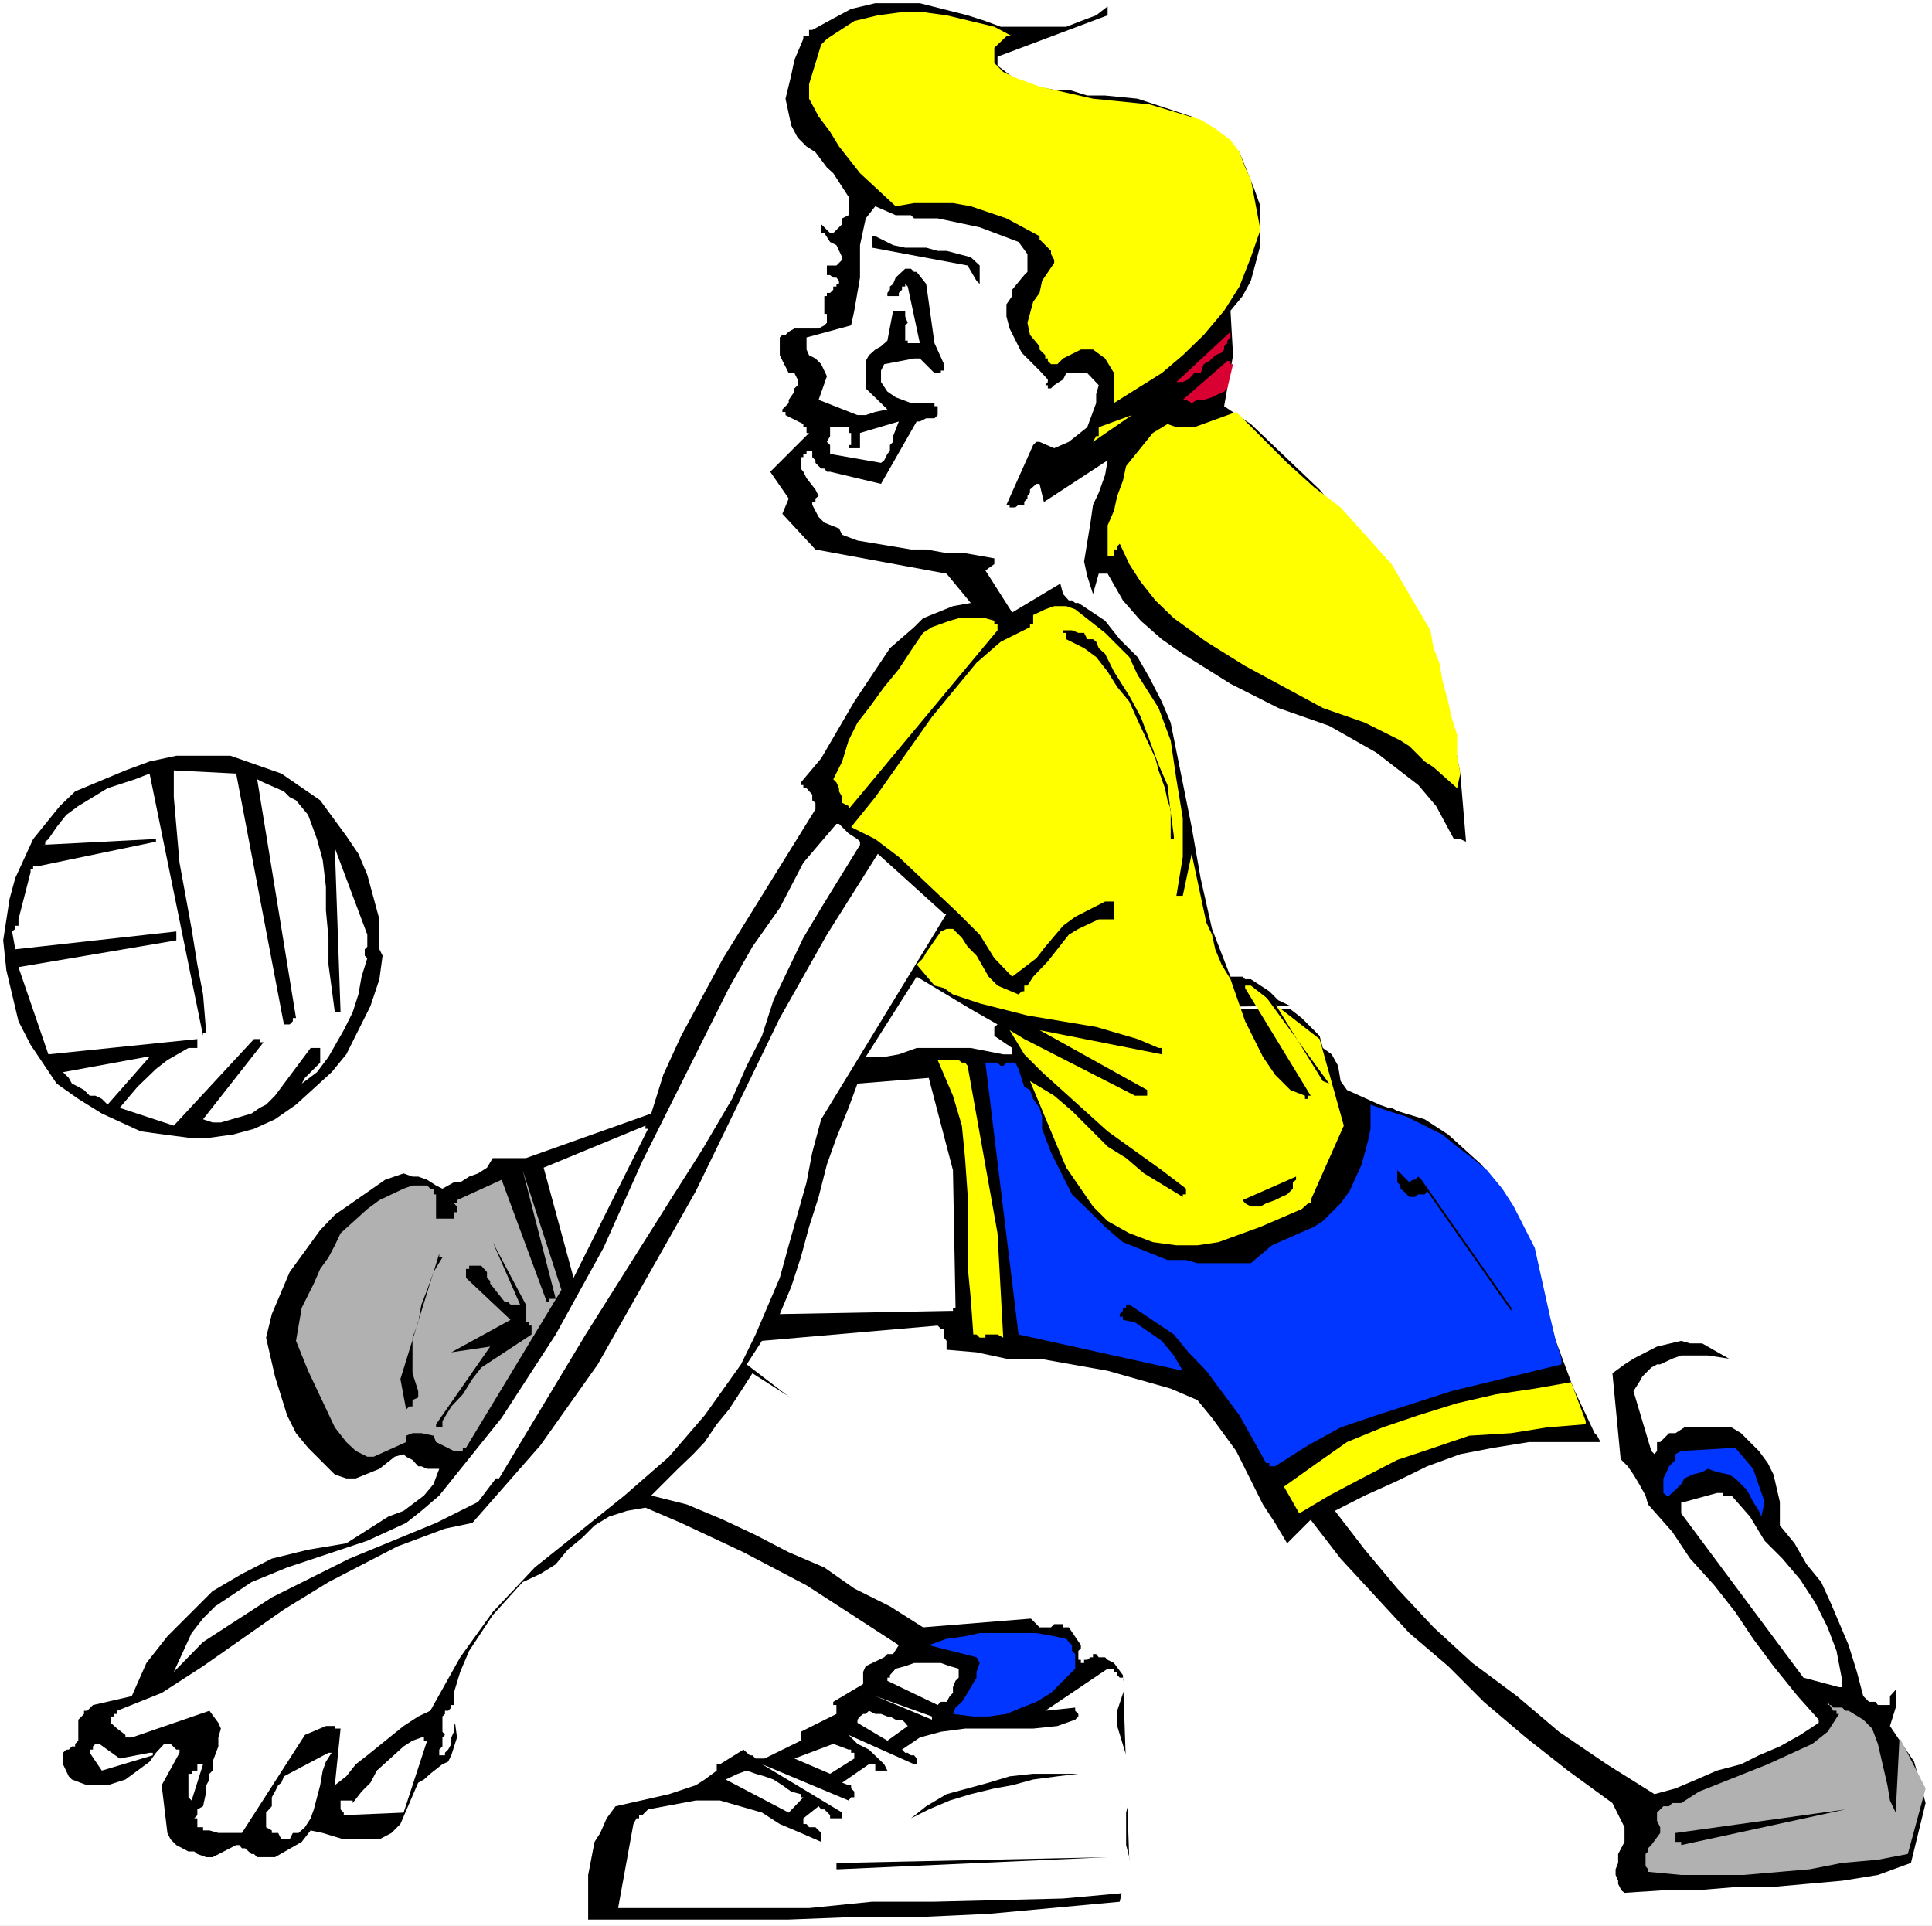 <?xml version="1.0" encoding="UTF-8" standalone="no"?>
<svg
   version="1.0"
   width="129.766mm"
   height="129.347mm"
   id="svg51"
   sodipodi:docname="Player 12.wmf"
   xmlns:inkscape="http://www.inkscape.org/namespaces/inkscape"
   xmlns:sodipodi="http://sodipodi.sourceforge.net/DTD/sodipodi-0.dtd"
   xmlns="http://www.w3.org/2000/svg"
   xmlns:svg="http://www.w3.org/2000/svg">
  <rect width="100%" height="100%" fill="#333333" stroke="none"/>
  <sodipodi:namedview
     id="namedview51"
     pagecolor="#ffffff"
     bordercolor="#000000"
     borderopacity="0.25"
     inkscape:showpageshadow="2"
     inkscape:pageopacity="0.0"
     inkscape:pagecheckerboard="0"
     inkscape:deskcolor="#d1d1d1"
     inkscape:document-units="mm" />
  <defs
     id="defs1">
    <pattern
       id="WMFhbasepattern"
       patternUnits="userSpaceOnUse"
       width="6"
       height="6"
       x="0"
       y="0" />
  </defs>
  <path
     style="fill:#ffffff;fill-opacity:1;fill-rule:evenodd;stroke:none"
     d="M 0,488.871 H 490.455 V 0 H 0 Z"
     id="path1" />
  <path
     style="fill:#000000;fill-opacity:1;fill-rule:evenodd;stroke:none"
     d="m 327.563,255.344 -81.123,0.808 -13.736,-8.242 -12.928,20.363 h 4.686 l 3.717,-0.646 4.525,-1.616 h 3.878 5.333 4.525 l 8.242,1.616 h 2.262 v -1.616 l -4.525,-3.071 v -1.454 -0.808 l 0.808,-0.646 -6.787,-3.879 h 81.123 l 2.909,2.263 4.525,4.525 0.808,3.071 2.262,1.616 1.616,2.909 0.646,3.879 1.616,2.263 8.242,3.717 2.262,0.808 h 0.808 l 1.454,0.808 6.949,2.101 5.979,3.879 8.403,7.596 3.717,4.525 3.07,5.333 2.262,4.525 6.787,18.908 3.07,11.474 4.525,12.121 5.333,11.313 0.646,0.646 2.424,4.687 1.454,2.263 1.454,0.808 h 0.808 l -2.262,-23.595 3.07,-2.263 2.262,-1.454 5.979,-3.071 6.141,-1.454 2.262,0.646 h 3.07 l 6.787,3.879 6.141,11.313 1.454,3.717 6.787,10.666 3.07,3.071 9.858,12.929 9.05,15.838 3.07,8.404 2.909,13.575 v 9.05 l -1.454,4.687 6.141,9.05 2.909,10.505 -3.717,15.191 -8.403,3.071 -9.05,1.454 -18.099,1.616 h -9.05 l -9.858,0.808 h -8.403 l -9.858,0.646 -0.808,-0.646 -0.808,-1.616 v -0.808 l -0.646,-1.454 v -1.454 l 0.646,-1.616 v -2.263 l 1.616,-3.071 v -3.717 l -3.07,-6.141 -11.312,-8.242 -10.666,-8.404 -10.666,-9.05 -9.05,-9.05 -9.858,-8.404 -17.453,-18.908 -7.595,-9.858 -5.979,5.98 -3.07,-5.172 -3.07,-4.687 -6.787,-13.575 -6.141,-8.404 -3.717,-4.525 -6.787,-2.909 -15.998,-4.525 -17.291,-3.071 h -8.403 l -7.595,-1.616 -7.595,-0.646 v -2.263 l -0.646,-0.808 v -2.263 h -0.808 l -0.808,-0.808 -44.602,3.879 -3.878,5.98 35.714,27.312 38.622,39.433 h 0.646 2.262 l 0.808,-0.808 h 2.262 v 0.808 h 0.808 0.646 l 3.07,4.525 v 0.808 l -0.646,0.646 v 2.263 h 0.646 v 0.808 h 0.808 v -0.808 h 0.808 l 0.808,-0.646 h 0.646 v -0.808 h 0.808 l 0.646,0.808 h 1.616 l 0.646,0.646 1.616,0.808 2.262,3.071 1.616,46.867 -2.424,10.666 -33.29,3.071 -17.453,0.808 h -16.645 l -16.645,0.646 h -50.904 v -11.313 l 1.616,-8.404 1.454,-2.263 1.616,-3.717 2.262,-3.071 13.574,-3.071 6.787,-2.263 2.262,-1.454 3.07,-2.263 v -1.616 h 0.808 l 5.979,-3.717 1.616,1.454 h 0.646 l 0.808,0.808 h 2.262 l 9.211,-4.525 v -2.263 l 9.05,-4.525 v -2.263 h -0.808 v -0.808 l 7.595,-4.525 v -3.071 l 0.646,-1.454 4.686,-2.263 0.808,-0.808 h 1.454 l 1.454,-2.263 -15.19,-9.858 -8.242,-5.333 -15.998,-8.404 -15.837,-7.434 -9.05,-3.879 -4.686,0.808 -4.525,1.454 -3.717,2.263 -3.07,3.071 -3.717,3.071 -3.07,3.717 -3.878,2.424 -4.525,2.101 -7.595,8.404 -5.979,9.05 -2.262,5.333 -1.616,5.333 v 5.333 l 0.808,5.98 -1.454,4.525 -0.808,1.616 -1.454,0.646 -3.07,2.424 -1.616,1.454 -1.454,0.808 -4.525,10.505 -2.262,2.263 -3.07,1.616 h -2.262 -6.787 l -5.333,-1.616 -3.07,-0.646 -2.262,2.909 -6.787,3.879 h -4.525 l -0.808,-0.808 h -0.646 l -1.616,-1.454 h -0.808 l -0.646,-0.808 h -0.808 l -5.979,3.071 h -1.616 l -2.262,-0.808 -0.808,-0.646 h -1.454 l -3.07,-1.616 -1.454,-1.454 -0.808,-1.616 -1.454,-12.121 4.525,-8.242 v -0.808 h -0.808 l -1.454,-1.454 h -1.616 l -2.101,2.263 -1.616,2.263 -6.141,4.525 -4.525,1.454 h -5.171 l -3.878,-1.454 -0.808,-0.808 -1.454,-3.071 v -2.909 l 0.808,-0.808 h 0.646 l 0.808,-0.808 h 0.808 v -0.646 l 0.808,-0.808 v -5.333 l 1.454,-1.454 v -0.808 h 0.808 l 1.454,-1.454 9.858,-2.263 3.717,-8.404 5.333,-6.788 11.474,-11.474 7.434,-4.363 7.595,-3.879 9.211,-2.263 9.696,-1.616 10.666,-6.788 3.878,-1.454 5.171,-3.879 2.424,-2.909 1.454,-3.879 h -3.07 l -1.454,-0.646 h -0.808 l -1.454,-1.616 -1.616,-0.808 -0.646,-0.646 -2.262,0.646 -3.878,3.071 -5.979,2.424 h -2.424 l -2.909,-0.97 -6.787,-6.788 -3.07,-3.717 -2.262,-4.525 -3.07,-9.858 -2.262,-9.858 1.454,-5.98 4.525,-10.666 7.757,-10.666 3.717,-3.879 12.766,-8.889 4.686,-1.616 2.262,0.808 h 1.454 l 2.262,0.808 2.262,1.454 1.616,0.808 2.909,-1.616 h 1.616 l 2.262,-1.454 2.262,-0.808 2.262,-1.454 1.454,-2.424 h 1.616 0.646 6.141 l 31.835,-11.313 3.07,-9.858 4.525,-9.858 10.666,-19.716 23.432,-37.817 v -1.616 l -0.808,-0.646 v -1.454 l -1.454,-1.616 h -0.808 v -0.808 h -0.646 v -0.646 l 5.171,-6.141 8.403,-14.383 9.05,-13.575 6.141,-5.333 2.262,-2.263 7.595,-3.071 4.525,-0.808 -6.141,-7.434 -33.29,-6.141 -8.403,-9.05 1.616,-3.879 -4.686,-6.788 9.858,-9.858 h -0.646 v -1.454 h -0.808 v -0.808 l -4.525,-2.263 v -0.808 h -0.808 v -0.646 l 1.616,-1.616 v -0.808 l 1.454,-2.101 v -0.808 l 0.808,-0.808 v -1.454 l -0.808,-1.616 h -1.454 l -2.262,-4.525 V 89.532 85.653 l 0.646,-0.646 h 0.808 l 0.808,-0.808 1.454,-0.808 h 6.141 l 1.454,-0.808 0.646,-0.646 v -2.263 h -0.646 v -4.525 h 0.646 v -0.808 h 0.808 l 0.808,-0.808 v -0.808 h 0.808 v -0.646 h 0.646 v -0.808 l -0.646,-0.808 h -0.808 l -0.808,-0.646 h -0.808 v -2.424 h 2.424 l 1.454,-1.454 v -0.646 l -1.454,-3.071 -1.616,-0.808 -1.454,-2.263 h -0.808 v -2.263 l 2.262,2.263 h 0.808 l 2.262,-2.263 v -1.454 l 1.616,-0.808 v -1.616 -3.071 l -3.878,-5.98 -1.616,-1.454 -2.909,-3.879 -2.262,-1.454 -2.262,-2.263 -1.616,-3.071 -1.454,-6.788 1.454,-5.98 0.808,-3.879 2.262,-5.333 V 9.212 h 0.808 0.646 V 7.596 h 0.808 l 5.333,-2.909 4.525,-2.424 6.141,-1.454 h 11.312 l 12.12,3.071 4.525,1.454 3.878,1.454 h 16.645 l 3.717,-1.454 3.878,-1.454 2.909,-2.263 V 3.879 L 253.227,14.383 v 2.263 l 6.141,4.687 8.242,1.454 h 3.717 l 4.686,1.454 h 4.525 l 8.242,0.808 13.736,4.525 12.12,9.05 3.717,9.212 1.616,4.525 v 9.858 l -2.424,9.05 -2.101,3.879 -3.07,3.717 0.646,11.313 -2.262,12.929 6.787,4.525 17.453,16.646 10.666,12.929 9.05,12.929 6.949,14.383 5.979,15.838 3.07,15.999 1.454,17.292 -1.454,-0.646 h -0.808 -0.808 l -4.525,-8.404 -4.525,-5.333 -10.666,-8.242 -11.958,-6.788 -12.928,-4.525 -12.12,-6.141 -12.12,-7.596 -5.333,-3.717 -5.333,-4.687 -4.525,-5.172 -3.878,-6.788 h -2.262 l -1.454,5.172 -1.454,-4.525 -0.808,-3.717 1.616,-9.858 0.646,-4.525 1.454,-3.071 1.616,-4.525 0.646,-3.717 -17.291,11.313 5.979,22.625 1.454,1.616 h 0.808 l 0.808,0.646 h 0.808 l 6.787,4.525 3.717,4.687 4.525,4.525 3.07,5.333 3.07,5.98 2.262,5.333 5.333,26.504 2.262,12.929 2.909,12.929 4.686,12.121 h 3.07 l 0.646,0.646 h 1.454 l 4.686,3.071 1.454,1.454 0.808,0.808 z"
     id="path2" />
  <path
     style="fill:#b1b1b1;fill-opacity:1;fill-rule:evenodd;stroke:none"
     d="m 488.839,453.963 -6.626,-12.929 -0.97,19.07 -1.454,-3.071 -0.646,-3.879 -2.424,-10.505 -1.454,-3.879 -2.262,-2.263 -3.717,-2.263 h -0.808 l -0.808,-0.808 h -2.262 l -0.646,-0.646 h -0.808 v -0.808 l 1.454,2.263 h 0.808 v 0.808 h 0.646 l -2.909,4.525 -3.878,3.071 -11.312,5.172 -17.453,6.949 -4.525,2.909 h -2.262 l -0.808,0.808 h -1.454 l -1.616,1.616 v 2.101 l 0.808,1.616 v 1.454 l -2.262,3.071 -0.808,0.808 v 0.808 l -0.646,0.646 v 3.071 l 0.646,0.808 v 0.646 l 8.403,0.808 h 15.837 l 16.806,-1.454 8.242,-1.616 9.05,-0.808 7.595,-1.454 z"
     id="path3" />
  <path
     style="fill:#ffffff;fill-opacity:1;fill-rule:evenodd;stroke:none"
     d="m 481.244,423.581 v -5.98 l -2.909,-11.474 -7.595,-13.575 -5.979,-9.05 -6.141,-8.242 -6.141,-9.212 -5.979,-8.242 -4.525,-10.666 -3.07,-2.263 -5.333,-0.808 h -6.787 l -2.262,0.808 -3.07,1.454 h -0.808 l -1.454,0.808 -1.454,1.454 -0.808,0.808 -0.808,1.454 -1.454,2.263 4.525,15.191 0.808,0.808 0.646,-0.808 v -2.263 h 0.808 l 2.262,-2.263 h 1.616 l 2.262,-1.454 h 9.05 2.909 l 2.424,1.454 4.525,4.525 2.262,3.071 1.454,2.909 1.616,6.949 v 5.98 l 3.717,4.525 3.07,5.333 3.717,4.525 2.424,5.333 4.525,10.666 2.101,6.788 1.616,6.141 1.454,1.454 h 1.616 l 0.646,0.808 h 3.07 v -0.808 -1.454 l 1.454,-1.616 z"
     id="path4" />
  <path
     style="fill:#ffffff;fill-opacity:1;fill-rule:evenodd;stroke:none"
     d="m 467.67,426.651 -1.454,-7.596 -2.262,-5.98 -3.07,-6.141 -3.878,-5.98 -4.525,-5.333 -4.525,-4.525 -3.717,-6.141 -4.686,-5.333 h -0.646 -0.808 -0.646 v -0.646 h -0.808 -0.808 l -8.242,2.263 h -0.808 v 0.646 0.808 0.808 0.646 l 31.027,41.695 9.05,2.424 h 0.808 v -0.808 h 0.808 -0.808 z"
     id="path5" />
  <path
     style="fill:#000000;fill-opacity:1;fill-rule:evenodd;stroke:none"
     d="m 468.478,459.297 -43.147,5.98 v 1.616 0.646 h 1.454 v 0.808 z"
     id="path6" />
  <path
     style="fill:#ffffff;fill-opacity:1;fill-rule:evenodd;stroke:none"
     d="m 461.691,436.51 -5.333,-5.98 -6.141,-7.596 -5.171,-6.949 -4.525,-6.788 -5.333,-6.788 -6.141,-6.788 -4.525,-6.788 -6.141,-6.949 -0.646,-2.263 -1.616,-2.909 -1.454,-2.424 -1.454,-2.101 -2.424,-2.424 -1.454,-1.454 -2.262,-2.263 h -2.262 -9.05 -7.595 l -9.05,1.454 -8.403,1.616 -8.403,3.071 -7.595,3.717 -8.242,3.717 -7.595,3.879 7.595,9.858 8.242,9.858 9.211,9.858 9.858,9.05 11.312,8.404 10.666,9.05 12.12,8.242 12.12,7.596 5.333,-1.454 5.333,-2.263 5.171,-2.263 6.141,-1.616 4.525,-2.263 5.333,-2.263 5.171,-2.909 4.686,-3.071 z"
     id="path7" />
  <path
     style="fill:#0036ff;fill-opacity:1;fill-rule:evenodd;stroke:none"
     d="m 447.955,381.239 -2.909,-8.404 -4.525,-5.333 -13.736,0.808 -1.454,0.808 v 1.454 l -1.616,1.616 -0.646,1.454 -0.808,1.616 v 1.454 2.263 l 0.808,0.646 h 0.646 l 1.616,-1.454 1.454,-1.454 0.808,-1.454 2.101,-0.97 2.424,-0.646 1.454,-0.808 2.262,0.808 3.07,0.646 1.616,0.97 1.454,1.454 1.454,1.454 0.808,1.454 0.808,1.616 1.454,2.263 0.646,1.454 z"
     id="path8" />
  <path
     style="fill:#ffff00;fill-opacity:1;fill-rule:evenodd;stroke:none"
     d="m 402.545,360.714 -3.717,-9.858 -9.211,1.616 -9.858,1.454 -9.858,2.263 -9.858,3.071 -9.05,3.071 -9.05,3.717 -7.595,5.333 -8.403,5.98 3.878,6.788 7.595,-4.525 8.242,-4.363 9.05,-4.687 9.211,-3.071 9.05,-3.071 10.666,-0.646 9.05,-1.454 9.858,-0.808 z"
     id="path9" />
  <path
     style="fill:#0036ff;fill-opacity:1;fill-rule:evenodd;stroke:none"
     d="m 256.297,269.728 h 1.454 l 0.808,1.616 1.454,4.525 1.454,0.808 0.808,2.263 1.616,2.263 0.646,2.263 v 3.071 l 2.262,5.98 5.333,10.666 4.686,4.525 3.717,3.717 4.525,3.879 11.312,4.525 h 4.686 l 2.909,0.808 h 13.574 l 5.333,-4.525 6.949,-3.071 3.717,-1.616 2.262,-1.454 4.525,-4.525 2.262,-3.071 3.07,-6.788 1.616,-5.98 0.646,-3.071 v -6.141 l 4.525,1.616 4.686,1.454 9.05,4.525 3.717,3.071 3.878,2.909 3.717,3.071 3.878,4.687 2.909,4.525 5.333,10.505 3.878,17.454 1.454,6.141 1.454,4.525 v 1.454 l -27.957,6.788 -19.069,6.141 -9.05,3.071 -8.242,4.525 -8.403,5.333 h -1.454 v -0.808 h -0.808 l -3.878,-6.949 -2.909,-5.172 -8.403,-11.313 -4.525,-4.687 -3.717,-4.525 -11.312,-7.596 h -0.808 v 0.808 h -0.808 v 0.808 l -0.808,0.808 v 0.646 h 0.808 v 0.808 l 3.07,0.646 6.787,4.687 3.07,3.717 2.262,3.879 -41.693,-9.212 -8.403,-69.008 h 3.07 l 0.808,0.808 h 0.646 l 0.808,-0.808 z"
     id="path10" />
  <path
     style="fill:#ffff00;fill-opacity:1;fill-rule:evenodd;stroke:none"
     d="m 370.71,196.357 -0.808,-4.525 v -5.333 l -1.454,-4.525 -0.808,-3.879 -1.454,-5.333 -0.808,-4.525 -1.454,-3.717 -0.808,-4.525 -9.858,-16.807 -12.928,-14.383 -6.787,-5.172 -6.787,-6.141 -12.928,-12.929 -10.666,3.879 h -4.525 l -2.262,-0.808 -3.717,2.263 -6.787,8.404 -0.808,3.717 -1.454,3.879 -0.808,3.717 -1.616,3.717 v 7.757 h 1.616 v -0.808 -0.808 h 0.808 v -0.808 l 0.646,-0.646 2.424,5.172 2.909,4.525 3.717,4.687 4.686,4.525 8.242,5.98 9.858,6.141 19.715,10.666 10.666,3.717 9.05,4.525 2.262,1.454 3.878,3.879 2.262,1.454 5.979,5.333 z"
     id="path11" />
  <path
     style="fill:#000000;fill-opacity:1;fill-rule:evenodd;stroke:none"
     d="m 383.638,331.948 -22.786,-32.484 -0.808,-0.808 -0.808,0.808 h -0.646 l -0.808,0.646 -3.07,-3.071 v 0.808 0.808 0.808 0.646 l 0.808,0.808 v 0.808 l 0.808,0.646 0.808,0.808 0.646,0.646 h 0.808 0.646 l 0.808,-0.646 h 0.808 0.808 l 0.646,-0.808 21.331,30.383 z"
     id="path12" />
  <path
     style="fill:#ffff00;fill-opacity:1;fill-rule:evenodd;stroke:none"
     d="m 319.968,58.341 -2.424,-12.767 -1.454,-3.071 -1.454,-3.879 -2.262,-3.071 -3.878,-2.909 -3.717,-2.263 -12.928,-3.879 -14.382,-1.454 -13.574,-3.071 -6.141,-2.263 -3.07,-1.454 -2.262,-2.263 v -3.879 l 3.07,-2.909 h 1.454 l -4.525,-2.424 -12.12,-2.909 -5.979,-0.808 h -5.333 l -6.141,0.808 -5.979,1.454 -6.949,4.525 -1.454,1.454 -3.07,10.02 v 3.717 l 2.424,4.525 2.909,3.879 2.262,3.717 5.333,6.788 9.05,8.404 4.686,-0.808 h 9.858 l 4.525,0.808 9.05,3.071 8.403,4.525 v 0.808 l 2.909,2.909 v 0.808 l 0.808,1.454 v 0.808 l -3.07,4.525 -0.646,3.071 -1.616,2.263 -1.454,5.333 0.646,3.071 2.424,2.909 v 0.808 l 1.454,1.454 v 0.808 h 0.646 v 0.646 l 0.808,0.808 h 1.616 l 1.454,-1.454 4.525,-2.263 h 3.07 l 3.07,2.263 2.262,3.717 v 1.616 2.263 0.808 2.909 l 12.12,-7.596 5.333,-4.525 5.333,-5.172 5.171,-6.141 3.878,-6.141 2.909,-7.434 z"
     id="path13" />
  <path
     style="fill:#ffff00;fill-opacity:1;fill-rule:evenodd;stroke:none"
     d="m 341.137,285.727 -6.141,-21.979 -17.453,-13.575 h -1.454 v 0.646 l 16.645,27.312 h -0.646 v 0.808 h -0.808 v -0.808 l -3.717,-1.454 -3.878,-3.879 -3.07,-4.525 -4.525,-9.05 -3.717,-10.666 -2.262,-3.717 -1.616,-3.879 -0.808,-3.717 -1.454,-3.071 -3.717,-17.454 -2.262,10.666 h -1.616 l 1.616,-9.858 v -9.858 l -1.616,-9.858 -1.454,-9.858 -3.07,-8.242 -5.333,-8.404 -2.101,-4.525 -6.141,-6.141 -7.595,-5.98 -2.262,-0.808 h -3.07 l -2.262,0.808 -3.07,1.454 v 2.263 h -0.808 v 0.808 l -7.434,3.717 -6.141,5.333 -11.312,13.737 -14.382,20.363 -6.141,7.596 6.141,3.071 5.979,4.525 15.19,14.383 5.333,5.333 3.717,5.98 4.525,4.687 6.141,-4.687 2.262,-2.909 4.525,-5.333 3.07,-2.263 7.595,-3.879 h 0.646 1.616 v 1.616 1.454 0.808 0.646 h -3.878 l -5.171,2.424 -2.424,1.454 -5.333,6.788 -3.717,3.879 -1.454,2.263 h -0.808 v 1.454 h -0.646 l -0.808,0.808 -5.333,-2.263 -2.262,-2.263 -3.07,-5.333 -2.262,-2.263 -1.454,-2.263 -2.262,-2.263 h -1.616 l -1.454,0.646 -3.717,5.333 -0.808,1.454 -1.616,1.616 4.525,5.333 2.424,0.646 2.262,1.616 6.787,2.263 12.12,3.071 17.453,2.909 10.504,3.071 5.333,2.263 h 0.808 v 1.616 l -31.027,-6.141 27.31,15.191 v 1.454 h -0.808 -2.262 l -28.118,-14.383 -3.717,-2.263 3.717,6.141 4.525,4.525 16.645,15.03 13.736,9.858 6.141,4.687 v 1.454 h -0.808 v 0.646 l -9.858,-5.98 -4.525,-3.879 -4.686,-2.909 -9.05,-9.05 -4.525,-3.879 -6.141,-3.717 6.949,16.646 2.262,5.333 6.787,9.858 3.717,3.717 5.494,3.071 5.979,2.263 5.979,0.808 h 5.333 l 5.333,-0.808 10.666,-3.879 10.504,-4.525 1.616,-1.454 h 0.646 v -0.808 z"
     id="path14" />
  <path
     style="fill:#d90032;fill-opacity:1;fill-rule:evenodd;stroke:none"
     d="m 312.372,84.199 -13.736,12.767 h 1.616 l 1.454,-0.646 1.454,-1.616 h 1.616 l 0.808,-2.263 1.454,-0.808 1.454,-1.454 1.616,-0.646 0.646,-0.808 v -0.808 l 0.808,-0.808 v -0.646 l 0.808,-0.808 V 85.007 Z"
     id="path15" />
  <path
     style="fill:#d90032;fill-opacity:1;fill-rule:evenodd;stroke:none"
     d="m 313.019,92.441 h -0.646 v -0.808 h -0.808 l -11.312,9.858 h 0.808 l 1.454,0.808 1.454,-0.808 h 1.616 l 2.101,-0.646 1.616,-0.808 1.454,-0.646 0.808,-0.808 z"
     id="path16" />
  <path
     style="fill:#000000;fill-opacity:1;fill-rule:evenodd;stroke:none"
     d="m 335.804,274.414 -13.574,-21.979 h -0.808 v 0.646 l 15.998,21.979 v 0.808 -0.808 z"
     id="path17" />
  <path
     style="fill:#000000;fill-opacity:1;fill-rule:evenodd;stroke:none"
     d="m 329.017,298.656 -13.574,5.98 0.646,0.808 1.454,0.808 h 0.808 1.616 l 1.454,-0.808 2.262,-0.808 1.616,-0.808 1.454,-0.646 0.808,-0.808 0.646,-0.646 v -0.808 -0.808 l 0.808,-0.646 z"
     id="path18" />
  <path
     style="fill:#ffff00;fill-opacity:1;fill-rule:evenodd;stroke:none"
     d="m 287.324,105.37 -8.403,3.071 v 1.454 0.808 h -0.646 l -0.808,1.454 z"
     id="path19" />
  <path
     style="fill:#ffffff;fill-opacity:1;fill-rule:evenodd;stroke:none"
     d="M 286.678,108.441 267.609,119.753 Z"
     id="path20" />
  <path
     style="fill:#000000;fill-opacity:1;fill-rule:evenodd;stroke:none"
     d="m 297.99,212.194 -0.808,-5.98 -0.808,-6.949 -2.262,-5.172 -2.262,-6.141 -2.262,-5.98 -2.909,-5.333 -3.878,-6.141 -2.262,-4.525 -1.616,-1.454 -0.646,-1.616 -0.808,-0.646 h -1.454 l -0.808,-1.616 h -1.454 l -1.616,-0.646 h -1.454 -0.808 v 0.646 h 0.808 v 1.616 l 4.525,2.263 3.07,2.263 2.909,3.717 2.424,3.879 3.07,3.717 2.101,4.687 2.424,5.172 2.101,4.525 0.808,3.071 0.808,2.263 0.808,2.263 0.646,3.071 0.808,2.263 v 3.071 2.263 2.263 h 0.808 z"
     id="path21" />
  <path
     style="fill:#ffffff;fill-opacity:1;fill-rule:evenodd;stroke:none"
     d="m 278.921,97.774 -2.909,-3.071 h -3.07 -1.616 -0.646 l -0.808,1.616 -2.262,1.454 -0.808,0.808 h -0.808 v -0.808 h -0.646 l 0.646,-0.808 v -0.646 l -2.101,-2.263 -4.525,-4.525 -3.07,-6.141 -0.808,-3.071 v -3.071 l 1.454,-2.101 v -1.616 l 3.07,-3.717 0.808,-0.808 v -4.525 l -2.262,-3.071 -9.858,-3.717 -10.666,-2.263 h -5.979 l -0.808,-0.808 h -3.878 l -5.171,-2.263 -2.424,3.071 -1.454,6.788 v 8.242 l -1.454,8.404 -0.808,3.717 -11.312,3.071 v 3.071 l 0.646,1.454 1.616,0.808 1.454,1.454 1.454,3.071 -2.101,5.98 9.858,3.879 h 2.101 l 2.424,-0.808 3.07,-0.646 -5.494,-5.333 v -6.949 l 0.808,-1.454 1.616,-1.454 1.454,-0.808 1.616,-1.454 1.454,-7.596 h 0.646 2.424 v 1.454 l 0.646,1.616 -0.646,0.646 v 3.879 h 0.646 v 0.646 h 3.07 l -3.07,-14.383 -0.646,-0.646 v 0.646 h -0.808 v 0.808 l -0.808,0.808 v 0.808 h -0.808 -2.101 v -0.808 l 0.646,-0.808 v -0.808 l 0.808,-0.646 0.646,-1.616 2.424,-2.263 h 1.454 l 0.808,0.808 h 0.646 l 2.424,3.071 2.101,15.03 2.424,5.333 v 1.616 h -0.808 v 0.646 h -1.616 l -3.717,-3.717 h -1.454 l -7.595,1.454 -0.808,1.616 v 2.909 l 1.616,2.424 2.101,1.454 3.878,1.454 h 5.979 v 0.808 h 0.808 v 2.263 l -0.808,0.808 h -2.101 l -1.616,0.808 h -0.808 l -9.05,15.838 -12.928,-3.071 h -0.808 l -0.646,-0.808 h -0.808 l -1.454,-1.454 v -0.646 l -0.808,-0.808 v -1.616 h -1.454 v 0.808 h -0.808 v 0.808 h -0.646 v 2.909 l 0.646,0.808 0.808,1.616 2.262,2.909 0.808,1.616 -0.808,0.646 v 0.808 h -0.808 v 0.808 l 1.616,3.071 1.454,1.454 3.717,1.454 0.808,1.616 3.878,1.454 13.574,2.263 h 3.878 l 4.525,0.808 h 4.525 l 8.242,1.454 v 1.454 l -2.262,1.616 6.787,10.666 12.928,-7.757 -5.979,-24.888 h -0.808 l -1.616,1.454 v 0.808 l -0.646,0.808 v 0.646 l -0.808,0.808 v 0.808 h -0.646 -0.808 l -0.808,0.646 h -1.454 V 128.157 h -0.808 l 6.787,-15.191 0.808,-0.808 h 0.808 l 3.717,1.616 3.717,-1.616 4.686,-3.717 2.262,-6.141 v -2.263 z"
     id="path22" />
  <path
     style="fill:#000000;fill-opacity:1;fill-rule:evenodd;stroke:none"
     d="m 248.702,70.462 v -0.646 -0.808 -0.808 -0.808 l -2.262,-2.101 -3.07,-0.808 -3.07,-0.808 h -2.262 l -2.909,-0.808 h -2.424 -2.909 l -3.07,-0.646 -4.525,-2.263 h -0.808 v 0.808 0.646 0.808 0.646 l 24.24,4.525 2.262,3.879 0.808,0.808 v -0.808 z"
     id="path23" />
  <path
     style="fill:#ffff00;fill-opacity:1;fill-rule:evenodd;stroke:none"
     d="m 253.227,159.186 v -0.808 h -0.808 v -0.808 l -2.262,-0.646 h -1.454 -2.262 -3.07 l -2.262,0.646 -2.262,0.808 -2.262,0.808 -2.262,1.454 -3.07,4.525 -3.07,4.687 -3.717,4.525 -3.878,5.333 -2.909,3.717 -2.262,4.525 -1.616,5.333 -2.262,4.525 0.808,0.808 0.646,1.454 v 0.808 l 0.808,1.454 v 0.808 0.646 l 1.616,0.808 v 0.808 l 37.814,-45.413 z"
     id="path24" />
  <path
     style="fill:#ffffff;fill-opacity:1;fill-rule:evenodd;stroke:none"
     d="m 285.062,426.651 v -0.808 h -0.808 l -0.646,-0.646 v -0.808 h -0.808 v -0.808 h -1.616 l -15.837,10.666 7.595,-0.808 v 0.808 l 0.808,0.808 v 0.646 l -0.808,0.808 -4.525,1.616 -6.141,0.646 h -17.291 l -6.141,0.808 -5.333,1.454 -4.525,3.071 0.808,0.808 h 0.646 l 0.808,0.646 h 0.808 l 0.646,0.808 v 1.454 h -0.646 l -16.645,-7.434 2.262,2.263 2.909,1.454 3.878,3.717 0.808,1.616 h -0.808 -0.808 -0.808 -0.646 v -1.616 h -1.616 l -6.787,4.687 1.616,0.646 h 0.646 v 0.808 l 0.808,0.808 v 1.454 h -0.808 l -0.646,0.808 -21.978,-9.212 20.362,12.282 v 1.454 h -3.07 v -0.808 l -1.454,-1.454 h -0.808 l -0.646,-0.808 -3.878,3.071 v 1.454 h 0.808 l 0.646,0.808 h 1.616 l 1.454,1.454 v 2.263 l -5.171,-2.263 -5.333,-2.263 -4.525,-2.909 -10.666,-3.071 h -6.141 l -12.12,2.263 -1.454,1.454 h -0.808 v 0.808 h -0.646 l -0.808,1.454 -3.878,21.333 h 48.48 l 15.998,-1.616 h 15.837 l 32.643,-0.808 15.998,-1.454 v -3.071 l 0.808,-2.909 v -3.071 l -0.808,-3.071 v -8.242 l 0.808,-3.071 v -7.596 l -0.808,-3.879 -2.262,-7.434 v -3.879 l 2.262,-6.788 v -0.808 z"
     id="path25" />
  <path
     style="fill:#000000;fill-opacity:1;fill-rule:evenodd;stroke:none"
     d="m 281.184,471.417 -67.387,1.454 h -0.808 -0.646 v 0.808 0.808 h 0.646 z"
     id="path26" />
  <path
     style="fill:#0036ff;fill-opacity:1;fill-rule:evenodd;stroke:none"
     d="m 272.942,422.934 v -1.616 -0.646 -0.808 l -0.808,-0.808 v -0.646 -0.808 l -0.808,-0.808 -0.646,-0.808 -3.07,-0.646 -4.525,-0.808 h -4.525 -4.525 -5.333 l -3.717,0.808 -4.686,0.646 -4.525,1.616 12.12,3.071 0.808,1.454 -0.808,2.263 v 1.454 l -1.454,2.424 -0.808,1.454 -1.454,2.263 -1.616,1.454 -0.646,1.616 5.171,0.646 h 3.878 l 4.525,-0.646 3.878,-1.616 3.717,-1.454 3.717,-2.263 3.07,-3.071 3.07,-3.071 z"
     id="path27" />
  <path
     style="fill:#ffffff;fill-opacity:1;fill-rule:evenodd;stroke:none"
     d="m 228.179,106.986 -9.858,2.909 v 3.879 h -2.909 v -0.808 h 0.646 v -3.071 h -0.646 v -1.454 h -2.424 -0.646 -0.808 -0.808 v 2.263 l -0.808,1.454 0.808,0.808 v 2.263 l 12.928,2.263 0.808,-0.646 0.808,-1.616 0.646,-0.808 v -1.454 l 0.808,-0.808 v -1.454 z"
     id="path28" />
  <path
     style="fill:#000000;fill-opacity:1;fill-rule:evenodd;stroke:none"
     d="m 272.942,450.246 h -4.525 -6.141 l -5.979,0.646 -5.333,1.616 -5.333,1.454 -5.333,1.454 -5.171,3.071 -3.878,3.071 4.525,-2.263 5.333,-2.263 5.333,-1.616 5.979,-1.454 4.525,-0.808 5.333,-1.454 6.141,-0.808 5.333,-0.646 z"
     id="path29" />
  <path
     style="fill:#ffff00;fill-opacity:1;fill-rule:evenodd;stroke:none"
     d="m 253.227,313.039 -7.595,-42.504 -0.646,-0.808 h -0.808 l -0.808,-0.646 h -1.454 -0.808 -0.808 -1.454 -0.808 l 3.878,9.05 2.262,7.596 0.808,8.242 0.646,9.212 v 8.242 9.858 l 0.808,8.404 0.646,9.05 h 0.808 l 0.808,0.808 h 1.454 v -0.808 h 0.808 1.454 0.808 l 1.454,0.808 z"
     id="path30" />
  <path
     style="fill:#ffffff;fill-opacity:1;fill-rule:evenodd;stroke:none"
     d="m 239.653,231.911 -16.806,-15.191 -12.928,20.525 -11.958,21.171 -21.331,43.958 -24.886,43.958 -14.544,20.525 -17.291,19.716 -6.949,1.454 -12.12,4.525 -17.453,9.05 -11.312,6.949 -20.523,14.383 -10.504,6.788 -11.312,4.525 v 0.808 h -0.808 v 0.646 h -0.808 v 1.616 l 1.616,1.454 2.101,1.616 v 0.646 h 1.616 l 19.715,-6.788 2.262,3.071 0.646,1.454 -0.646,2.263 v 2.263 l -1.454,3.879 v 2.263 l -0.808,0.808 v 1.454 l -0.808,1.454 v 1.616 l -0.808,3.717 -1.454,0.808 v 1.454 l -0.808,0.808 h 0.808 v 0.646 0.808 0.808 h 1.454 v 0.808 h 1.616 l 2.262,0.646 h 4.525 1.454 l 15.998,-24.888 5.333,-2.263 h 2.262 v 0.646 h 1.454 l -1.454,14.383 2.909,-2.263 2.424,-3.071 2.909,-2.263 9.211,-7.434 3.717,-2.424 3.07,-1.454 7.595,-13.575 8.242,-11.474 10.666,-11.313 11.312,-9.05 11.474,-9.212 11.312,-9.858 9.05,-10.505 9.211,-12.929 3.717,-7.596 6.141,-14.383 2.262,-8.242 4.525,-15.999 1.454,-7.596 2.262,-8.404 31.835,-52.2 z"
     id="path31" />
  <path
     style="fill:#ffffff;fill-opacity:1;fill-rule:evenodd;stroke:none"
     d="m 262.276,410.005 -7.595,-9.05 -6.787,-7.596 -8.242,-9.212 -8.403,-6.788 -9.858,-8.242 -9.05,-6.788 -10.666,-6.949 -10.666,-6.788 -2.909,4.525 -3.07,4.687 -3.07,3.717 -3.07,4.525 -2.909,3.071 -3.878,3.717 -3.07,3.071 -3.717,3.717 9.05,2.263 9.211,3.879 8.242,3.879 8.403,4.363 9.05,3.879 7.595,5.333 9.05,4.525 8.403,5.333 27.957,-2.263 z"
     id="path32" />
  <path
     style="fill:#ffffff;fill-opacity:1;fill-rule:evenodd;stroke:none"
     d="m 241.915,297.04 -6.141,-23.433 -18.099,1.454 -2.262,6.141 -3.07,7.596 -2.424,6.788 -2.101,8.242 -2.424,7.596 -2.101,7.757 -2.424,7.434 -2.909,6.949 43.147,-0.808 h 0.808 v -0.808 h 0.646 v -0.808 z"
     id="path33" />
  <path
     style="fill:#ffffff;fill-opacity:1;fill-rule:evenodd;stroke:none"
     d="m 217.675,213.002 -2.262,-1.454 -2.424,-2.424 h -0.646 l -8.403,9.858 -5.979,11.474 -6.949,9.858 -5.979,10.505 -21.978,43.958 -9.858,21.979 -12.12,21.979 -13.736,21.171 -15.837,19.716 -4.525,3.879 -3.878,3.071 -9.858,4.525 -20.362,6.788 -9.05,3.717 -9.211,6.141 -3.07,3.071 -2.909,3.717 -4.525,9.858 7.434,-7.596 17.453,-11.313 19.715,-9.858 21.978,-9.05 10.666,-5.333 4.525,-5.98 h 0.808 l 21.978,-36.524 21.978,-34.908 7.595,-11.959 7.595,-12.929 3.717,-8.404 3.878,-7.596 2.909,-9.05 7.595,-15.838 4.525,-7.596 9.858,-15.999 v -0.808 z"
     id="path34" />
  <path
     style="fill:#ffffff;fill-opacity:1;fill-rule:evenodd;stroke:none"
     d="m 243.369,424.389 v -0.808 l -2.262,-0.646 -2.262,-0.808 h -2.262 -3.07 -1.454 l -2.262,0.808 -2.424,0.646 -1.454,1.616 v 0.646 h -0.646 v 0.808 l 12.766,6.141 0.808,-0.808 h 1.454 l 0.808,-1.454 0.808,-0.808 v -1.454 l 0.646,-1.616 0.808,-0.808 z"
     id="path35" />
  <path
     style="fill:#ffffff;fill-opacity:1;fill-rule:evenodd;stroke:none"
     d="m 236.582,435.701 -14.382,-5.172 14.382,5.98 z"
     id="path36" />
  <path
     style="fill:#ffffff;fill-opacity:1;fill-rule:evenodd;stroke:none"
     d="m 230.441,438.126 -0.646,-0.808 -0.808,-0.808 h -1.616 l -1.454,-0.808 h -0.646 l -1.616,-0.646 h -1.454 l -1.616,-0.808 -0.808,0.808 h -0.646 l -0.808,0.646 -0.646,0.808 v 0.808 l 7.595,4.525 z"
     id="path37" />
  <path
     style="fill:#ffffff;fill-opacity:1;fill-rule:evenodd;stroke:none"
     d="m 216.867,444.913 h -0.808 v -0.808 h -0.646 l -3.878,-1.454 -9.858,3.717 9.05,3.879 6.141,-3.879 v -0.808 z"
     id="path38" />
  <path
     style="fill:#ffffff;fill-opacity:1;fill-rule:evenodd;stroke:none"
     d="m 203.293,455.418 -2.424,-0.646 -2.262,-1.616 -2.262,-1.454 -2.262,-0.808 -2.262,-0.646 -2.262,-0.808 -2.262,0.808 -3.07,1.454 15.998,8.404 3.717,-3.879 h -0.646 z"
     id="path39" />
  <path
     style="fill:#ffffff;fill-opacity:1;fill-rule:evenodd;stroke:none"
     d="m 164.509,286.535 h -0.646 v -0.808 l -25.856,10.666 7.595,27.959 z"
     id="path40" />
  <path
     style="fill:#b1b1b1;fill-opacity:1;fill-rule:evenodd;stroke:none"
     d="m 142.531,327.423 -9.858,-30.383 8.403,32.645 h -1.616 v 0.808 h -0.646 l -11.474,-31.029 -11.312,5.172 v 0.808 h -0.808 l 0.808,0.808 v 1.454 h -0.808 v 1.616 h -4.525 v -6.141 h -0.646 v -1.454 h -0.808 l -0.808,-0.808 h -3.717 l -2.262,0.808 -6.141,2.909 -3.07,2.263 -6.787,6.141 -1.454,3.071 -1.616,3.071 -2.101,2.909 -1.616,3.717 -3.07,6.141 -1.454,8.404 3.07,7.596 6.787,14.383 2.909,3.717 2.424,2.263 2.909,1.454 h 1.616 l 8.242,-3.717 v -1.616 l 1.616,-0.646 h 2.262 l 3.07,0.646 0.646,1.616 4.525,2.263 h 2.262 v -0.808 h 0.808 z"
     id="path41" />
  <path
     style="fill:#000000;fill-opacity:1;fill-rule:evenodd;stroke:none"
     d="m 134.936,336.473 h -0.646 v -0.808 h -0.808 v -4.525 l -8.403,-15.838 6.949,15.838 h -2.424 l -0.646,-0.646 h -0.808 l -3.717,-4.687 v -0.646 l -0.808,-0.808 v -0.646 -0.808 l -1.454,-1.616 h -3.07 v 0.808 h -0.808 v 2.263 l 11.312,10.666 -15.029,8.242 9.858,-1.454 -13.736,19.716 v 0.808 h 1.616 v -1.616 l 2.262,-3.717 2.909,-3.071 2.424,-3.879 2.262,-2.909 12.766,-8.404 z"
     id="path42" />
  <path
     style="fill:#000000;fill-opacity:1;fill-rule:evenodd;stroke:none"
     d="m 111.504,318.211 -9.858,31.837 1.454,7.757 0.808,-0.808 h 0.808 v -0.808 -0.808 l 1.454,-0.646 v -0.808 -0.808 l -1.454,-4.525 v -4.525 -4.525 l 1.454,-3.879 0.808,-4.525 1.454,-3.717 1.616,-4.525 2.262,-3.717 h -0.808 z"
     id="path43" />
  <path
     style="fill:#000000;fill-opacity:1;fill-rule:evenodd;stroke:none"
     d="m 96.313,233.365 -3.07,-11.313 -2.262,-5.333 -3.07,-4.525 -6.626,-9.05 -9.858,-6.788 -12.928,-4.525 H 44.763 l -6.787,1.454 -6.141,2.263 -12.766,5.333 -3.878,3.717 -6.787,8.404 -4.525,9.858 -1.454,5.333 -1.616,10.505 0.808,7.596 3.07,12.929 3.07,5.98 6.626,9.858 5.494,3.879 5.979,3.717 9.858,4.525 5.979,0.808 6.141,0.808 h 5.333 l 5.979,-0.808 5.333,-1.454 5.333,-2.424 5.333,-3.717 9.05,-8.242 3.717,-4.525 6.141,-12.282 2.262,-6.788 0.808,-5.98 -0.808,-1.616 z"
     id="path44" />
  <path
     style="fill:#ffffff;fill-opacity:1;fill-rule:evenodd;stroke:none"
     d="m 93.243,237.244 -8.242,-21.979 1.454,41.695 h -1.454 l -0.808,-6.141 -0.808,-5.98 v -6.788 l -0.646,-6.949 v -5.98 l -0.808,-6.788 -1.454,-5.333 -2.262,-6.141 -3.07,-3.717 -1.616,-0.808 -1.454,-1.454 -5.171,-2.263 -1.616,-0.808 9.858,60.604 h -0.808 v 0.808 l -0.808,0.808 H 72.074 L 59.954,196.357 44.117,195.549 v 6.788 l 1.454,16.646 3.07,16.807 1.454,9.05 1.454,7.596 0.808,9.858 h -0.808 v 0.646 l -13.574,-66.583 -3.717,1.454 -6.949,2.263 -7.434,4.525 -3.07,2.263 -2.424,3.071 -2.101,3.071 -0.808,0.646 v 0.808 h -0.808 l 28.118,-1.454 h 0.808 v 0.646 l -29.573,6.141 H 8.403 v 0.808 H 7.757 v 0.808 l -3.07,11.959 v 1.616 H 3.878 v 0.808 l -0.808,0.646 0.808,4.525 40.885,-4.525 v 2.263 l -40.077,6.788 7.595,22.141 37.814,-3.879 v 2.263 h -2.262 l -5.333,3.071 -2.909,2.263 -4.686,4.525 -4.525,5.333 13.736,4.525 20.362,-21.979 h 1.454 v 0.808 h 0.97 l -15.352,19.555 2.424,0.808 h 2.101 l 7.757,-2.263 2.101,-1.454 1.616,-0.808 2.262,-2.263 9.05,-12.121 h 2.424 v 3.717 l -3.878,3.879 -0.808,1.454 3.878,-2.909 2.909,-3.879 3.878,-6.788 2.262,-4.525 1.454,-4.525 0.808,-4.525 1.454,-4.687 -0.646,-0.646 v -1.616 l 0.646,-0.646 z"
     id="path45" />
  <path
     style="fill:#ffffff;fill-opacity:1;fill-rule:evenodd;stroke:none"
     d="m 116.029,433.439 v -0.646 h -0.808 -0.646 v 0.646 l -0.808,0.808 h -0.808 v 0.808 l -0.646,0.646 v 0.808 0.808 0.808 1.454 l 0.646,0.808 -0.646,0.646 v 1.616 0.646 l -0.808,0.808 v 1.454 h 0.808 0.646 v -0.646 l 0.808,-0.808 0.808,-1.454 v -1.616 l 0.646,-1.454 v -1.454 l 0.808,-1.616 v -1.454 z"
     id="path46" />
  <path
     style="fill:#ffffff;fill-opacity:1;fill-rule:evenodd;stroke:none"
     d="m 107.625,441.843 v -0.808 h -0.646 l -2.262,0.808 -2.262,1.454 -6.787,6.141 -1.616,3.071 -2.262,2.263 -2.262,2.909 v -0.646 h -3.07 v 2.263 l 0.808,0.808 v 0.646 l 15.19,-0.646 5.979,-18.262 z"
     id="path47" />
  <path
     style="fill:#ffffff;fill-opacity:1;fill-rule:evenodd;stroke:none"
     d="m 83.386,444.913 -11.312,5.98 -0.646,1.616 -0.808,0.646 -0.808,1.616 -0.808,1.454 v 0.808 1.454 l -1.454,1.616 v 1.454 0.646 0.808 0.808 l 1.454,0.808 v 0.646 h 0.808 0.808 l 0.808,1.616 h 0.646 0.808 0.646 l 0.808,-1.616 h 0.808 0.646 l 1.616,-1.454 1.454,-2.263 0.808,-2.263 0.808,-3.071 0.808,-3.071 0.646,-3.717 0.808,-2.263 1.454,-2.263 z"
     id="path48" />
  <path
     style="fill:#ffffff;fill-opacity:1;fill-rule:evenodd;stroke:none"
     d="m 37.168,268.273 -21.17,3.879 1.454,1.454 0.808,1.454 1.616,0.808 1.454,0.808 1.454,1.454 h 1.454 l 1.616,0.808 1.454,1.454 10.666,-12.121 z"
     id="path49" />
  <path
     style="fill:#ffffff;fill-opacity:1;fill-rule:evenodd;stroke:none"
     d="m 50.096,447.822 v 1.616 h -0.808 -0.646 v 0.808 h -0.808 v 0.646 1.616 0.646 0.808 0.808 1.454 l 0.808,0.808 2.909,-9.212 z"
     id="path50" />
  <path
     style="fill:#ffffff;fill-opacity:1;fill-rule:evenodd;stroke:none"
     d="m 37.976,444.913 -7.595,1.454 -5.171,-3.717 h -0.97 l -0.646,0.646 v 0.808 h -0.808 v 0.808 l 3.07,4.525 12.928,-3.879 v -0.646 z"
     id="path51" />
</svg>
